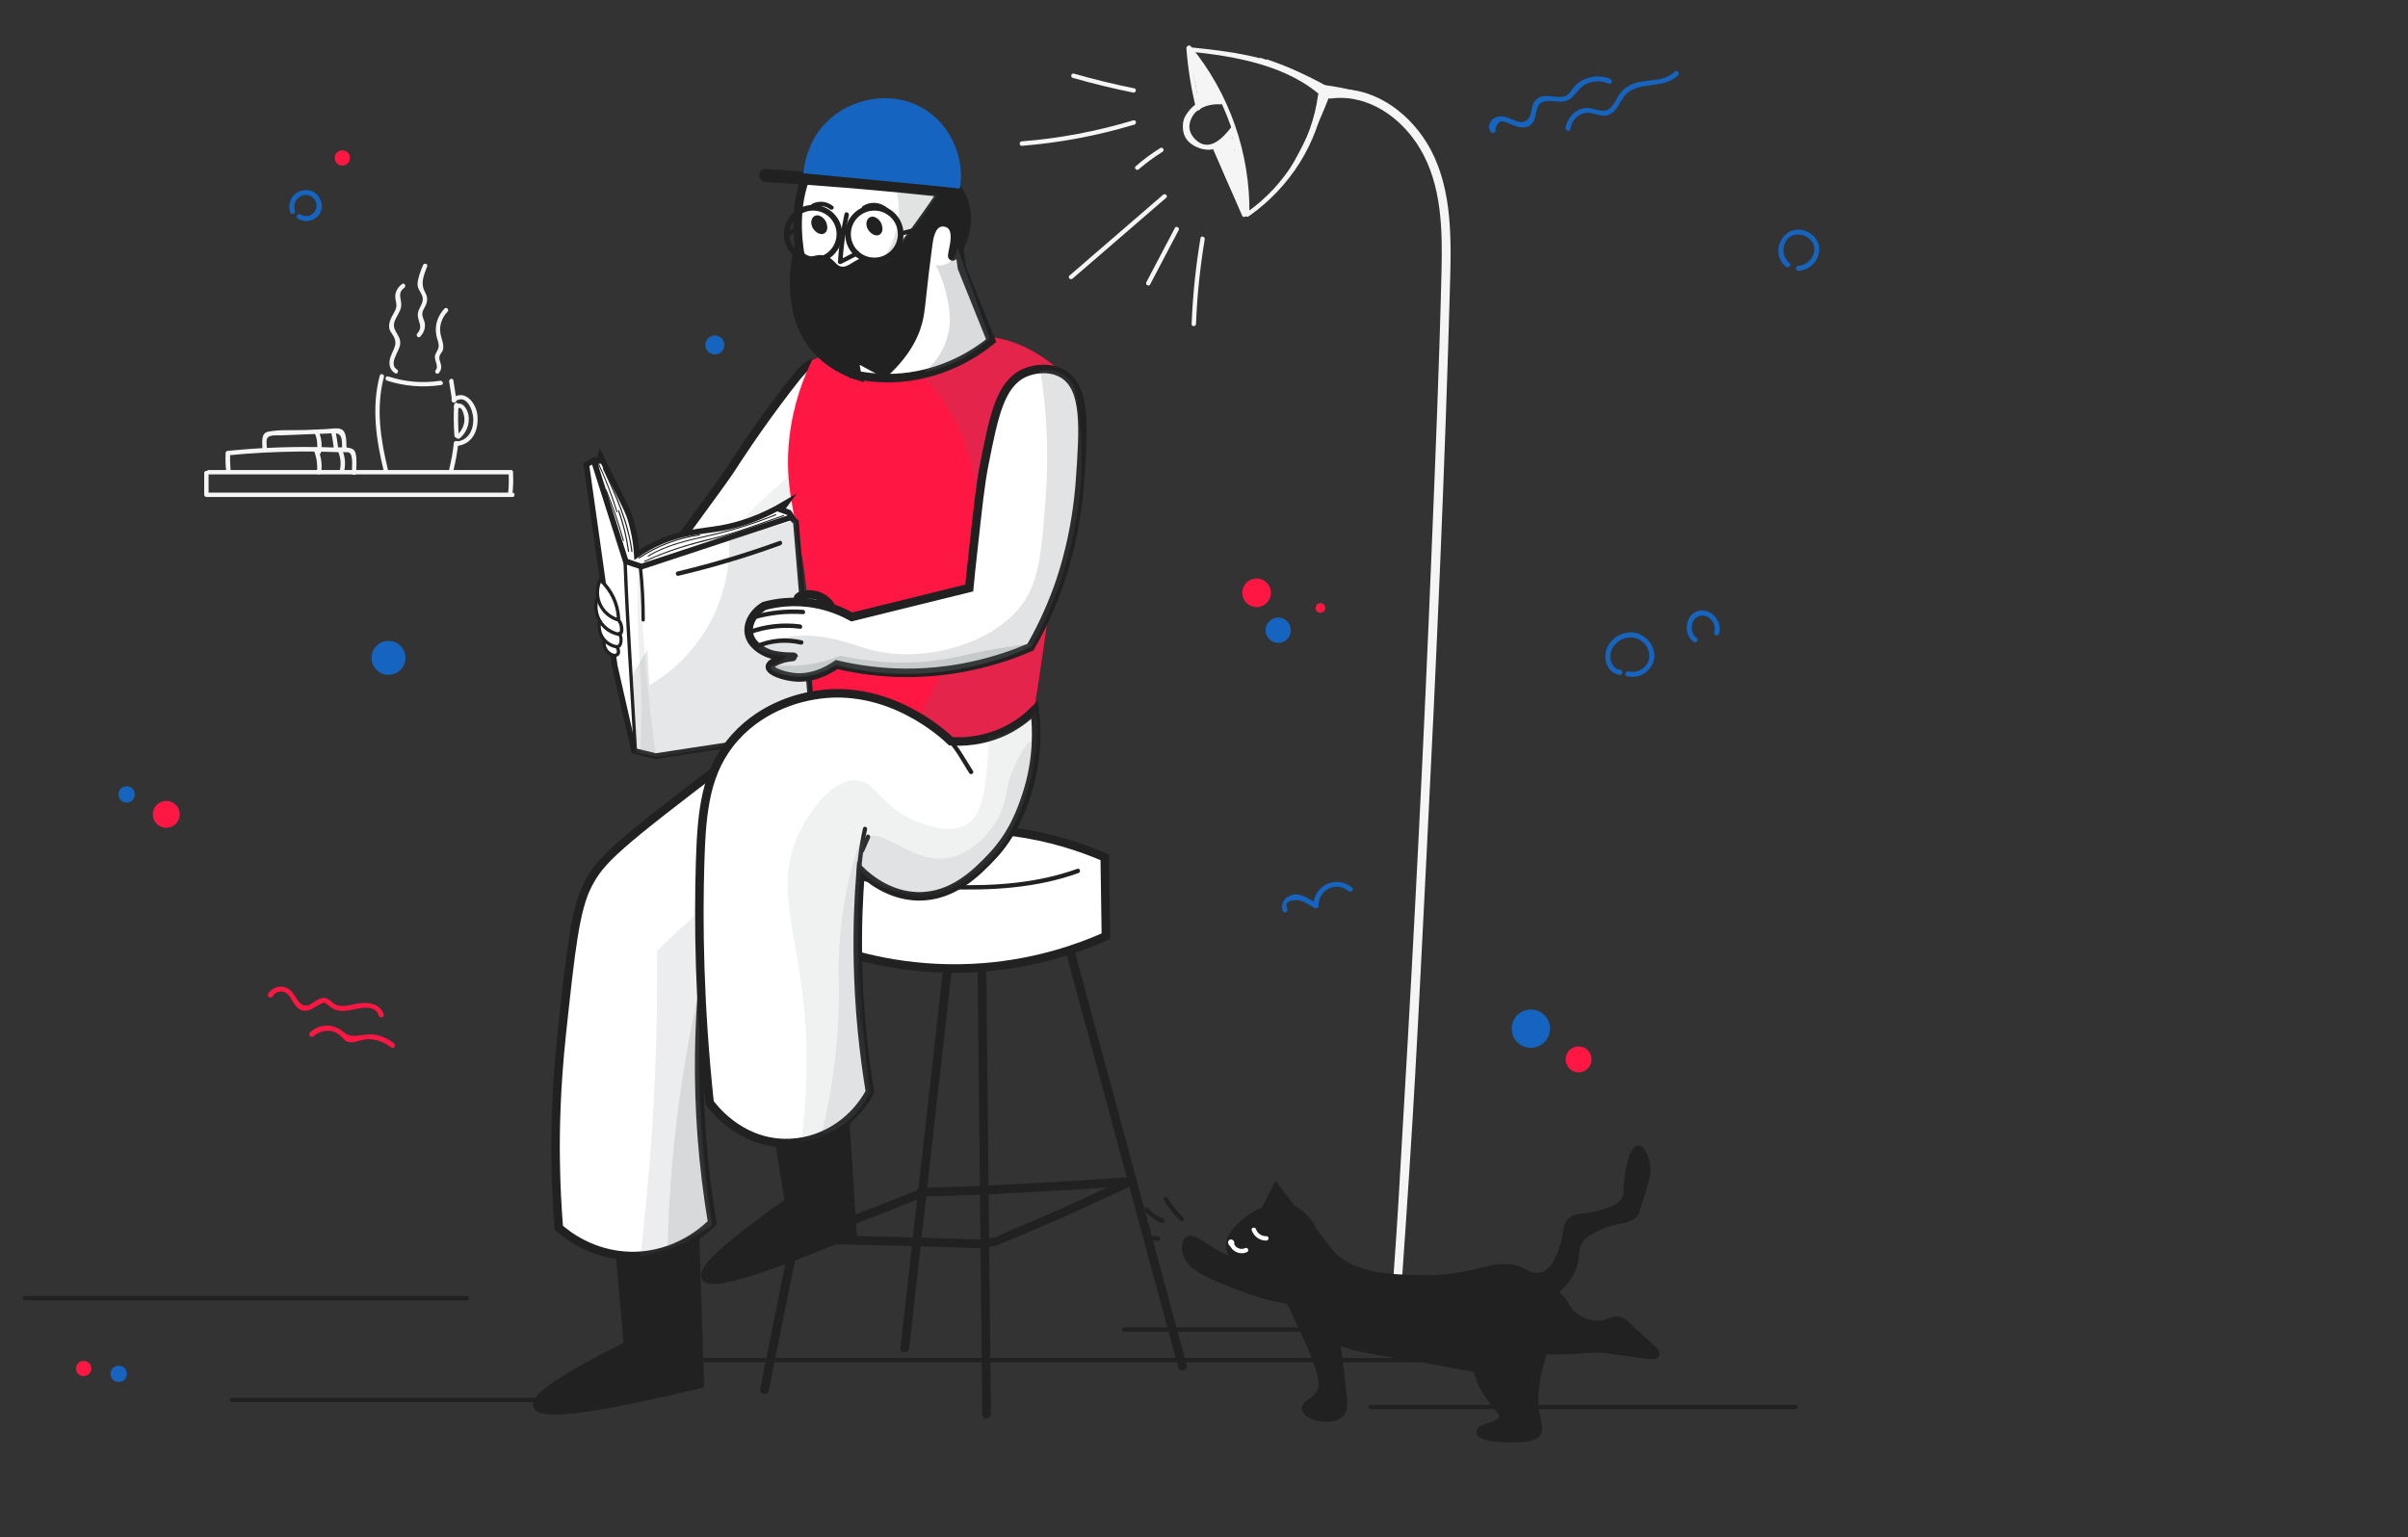 <?xml version="1.0" encoding="UTF-8"?> <svg xmlns="http://www.w3.org/2000/svg" width="849" height="542" viewBox="0 0 849 542" fill="none"><rect x="0" y="0" width="849" height="542" fill="#333333" stroke="none"/> <g clip-path="url(#clip0)"> <path d="M252.038 125.002C253.883 125.002 255.379 123.505 255.379 121.658C255.379 119.811 253.883 118.314 252.038 118.314C250.192 118.314 248.696 119.811 248.696 121.658C248.696 123.505 250.192 125.002 252.038 125.002Z" fill="#1565C0"></path> <path d="M450.663 226.705C453.124 226.705 455.118 224.709 455.118 222.246C455.118 219.784 453.124 217.788 450.663 217.788C448.202 217.788 446.207 219.784 446.207 222.246C446.207 224.709 448.202 226.705 450.663 226.705Z" fill="#1565C0"></path> <path d="M539.742 369.494C543.465 369.494 546.484 366.473 546.484 362.747C546.484 359.021 543.465 356 539.742 356C536.018 356 533 359.021 533 362.747C533 366.473 536.018 369.494 539.742 369.494Z" fill="#1565C0"></path> <path d="M42.173 278.657C41.351 280.015 41.787 281.781 43.145 282.603C44.504 283.425 46.271 282.991 47.092 281.633C47.913 280.276 47.477 278.509 46.119 277.687C44.761 276.866 42.994 277.3 42.173 278.657Z" fill="#1565C0"></path> <path d="M42.836 481.766C41.344 481.224 39.696 481.995 39.154 483.487C38.612 484.979 39.382 486.628 40.873 487.17C42.364 487.711 44.013 486.941 44.554 485.448C45.096 483.956 44.327 482.307 42.836 481.766Z" fill="#1565C0"></path> <path d="M136.98 237.969C140.282 237.969 142.96 235.289 142.96 231.985C142.96 228.68 140.282 226 136.98 226C133.677 226 131 228.68 131 231.985C131 235.289 133.677 237.969 136.98 237.969Z" fill="#1565C0"></path> <path d="M443.042 214.091C445.826 214.091 448.083 211.832 448.083 209.046C448.083 206.259 445.826 204 443.042 204C440.257 204 438 206.259 438 209.046C438 211.832 440.257 214.091 443.042 214.091Z" fill="#FF1744"></path> <path d="M465.554 216.086C466.492 216.086 467.254 215.324 467.254 214.384C467.254 213.445 466.492 212.683 465.554 212.683C464.615 212.683 463.853 213.445 463.853 214.384C463.853 215.324 464.615 216.086 465.554 216.086Z" fill="#FF1744"></path> <path d="M311.659 85.637C315.318 85.637 318.284 82.669 318.284 79.007C318.284 75.346 315.318 72.378 311.659 72.378C308 72.378 305.035 75.346 305.035 79.007C305.035 82.669 308 85.637 311.659 85.637Z" fill="#FF1744"></path> <path d="M329.598 90.623C331.088 90.623 332.295 89.415 332.295 87.925C332.295 86.434 331.088 85.226 329.598 85.226C328.109 85.226 326.902 86.434 326.902 87.925C326.902 89.415 328.109 90.623 329.598 90.623Z" fill="#FF1744"></path> <path d="M120.697 58.398C122.186 58.398 123.393 57.19 123.393 55.699C123.393 54.209 122.186 53.001 120.697 53.001C119.207 53.001 118 54.209 118 55.699C118 57.19 119.207 58.398 120.697 58.398Z" fill="#FF1744"></path> <path d="M26.852 483.109C27.142 484.57 28.562 485.519 30.024 485.229C31.486 484.94 32.436 483.52 32.147 482.059C31.857 480.598 30.437 479.649 28.975 479.939C27.513 480.229 26.563 481.648 26.852 483.109Z" fill="#FF1744"></path> <path d="M556.573 378.153C559.099 378.153 561.146 376.104 561.146 373.577C561.146 371.049 559.099 369 556.573 369C554.048 369 552 371.049 552 373.577C552 376.104 554.048 378.153 556.573 378.153Z" fill="#FF1744"></path> <path d="M321.625 329.866C323.924 329.866 325.788 328.001 325.788 325.7C325.788 323.4 323.924 321.535 321.625 321.535C319.327 321.535 317.463 323.4 317.463 325.7C317.463 328.001 319.327 329.866 321.625 329.866Z" fill="#FF1744"></path> <path d="M54.556 284.71C53.198 286.954 53.918 289.874 56.163 291.232C58.409 292.591 61.33 291.873 62.687 289.629C64.045 287.385 63.325 284.465 61.079 283.106C58.834 281.748 55.913 282.466 54.556 284.71Z" fill="#FF1744"></path> <path d="M96.096 351.365C97.295 349.463 99.513 349.014 101.321 350.457C102.126 351.071 102.578 352.169 103.124 353.021C103.905 354.215 104.722 355.535 106.067 356.129C108.31 357.092 110.281 355.595 112.152 354.509C112.789 354.162 113.602 353.572 114.348 353.603C114.928 353.626 116.563 355.228 117.375 355.677C118.471 356.261 119.707 356.477 120.911 356.485C124.438 356.504 131.967 353.075 133.545 358.078C133.875 359.129 135.632 358.786 135.263 357.692C133.972 353.779 129.677 353.272 126.039 353.913C123.489 354.348 120.329 355.506 117.941 354.039C116.404 353.064 115.633 351.621 113.627 351.955C112.039 352.222 110.784 353.457 109.428 354.149C105.782 355.993 104.714 351.716 102.807 349.646C100.385 347.016 96.379 347.517 94.512 350.512C94.02 351.363 95.517 352.296 96.096 351.365Z" fill="#FF1744"></path> <path d="M110.496 365.441C112.826 363.295 116.417 362.777 119.126 364.506C120.663 365.482 121.495 367.425 123.441 367.545C125.552 367.673 127.679 366.431 129.837 366.436C132.867 366.435 135.6 367.584 137.974 369.382C138.858 370.083 139.792 368.585 138.908 367.885C136.736 366.219 134.291 365.124 131.606 364.807C128.262 364.38 124.444 366.383 121.705 364.362C119.731 362.912 118.162 361.727 115.55 361.663C113.186 361.608 111.034 362.475 109.264 364.104C108.484 364.903 109.676 366.196 110.496 365.441Z" fill="#FF1744"></path> <path d="M104.001 74.382C103.357 72.27 104.06 70.158 106.112 69.161C107.871 68.34 109.923 68.809 110.978 70.452C113.147 73.854 109.336 77.726 105.936 75.614C104.998 75.028 104.06 76.553 105.057 77.14C107.226 78.489 110.098 78.137 111.974 76.318C113.909 74.382 113.85 71.332 112.268 69.22C110.685 67.108 108.047 66.462 105.643 67.46C102.653 68.692 101.363 71.86 102.301 74.852C102.653 75.908 104.353 75.438 104.001 74.382Z" fill="#1565C0"></path> <path d="M453.849 320.377C452.207 316.915 457.835 317.15 459.359 317.854C460.825 318.499 462.115 319.438 463.522 320.201C464.108 320.494 464.87 320.142 464.87 319.438C464.87 313.747 470.967 310.638 475.481 314.217C476.36 314.921 477.592 313.689 476.712 312.985C471.084 308.467 463.111 312.105 463.111 319.438C463.58 319.203 463.991 318.91 464.46 318.675C461.587 317.209 458.245 314.275 454.787 315.859C452.559 316.857 451.328 319.027 452.383 321.315C452.852 322.313 454.318 321.433 453.849 320.377Z" fill="#1565C0"></path> <path d="M630.948 92.74C626.727 89.338 629.014 81.77 634.876 82.767C637.397 83.178 639.683 85.172 639.683 87.93C639.625 90.98 637.045 93.562 634.055 93.738C632.941 93.796 632.941 95.556 634.055 95.498C637.749 95.322 640.856 92.447 641.383 88.81C641.852 85.29 639.39 82.239 636.049 81.3C628.427 79.13 623.737 89.279 629.717 94.09C630.596 94.676 631.828 93.444 630.948 92.74Z" fill="#1565C0"></path> <path d="M527.229 45.57C527.874 43.048 529.105 42.226 530.981 43.106C531.802 43.4 532.623 43.752 533.385 44.104C534.264 44.397 535.026 44.749 535.964 44.866C537.254 45.042 538.544 44.866 539.599 44.104C542.706 41.698 540.302 35.949 545.286 35.656C548.803 35.421 551.734 36.946 554.607 34.013C556.131 32.429 557.128 30.669 559.238 29.613C561.818 28.381 564.632 28.44 567.211 29.496C568.267 29.906 568.736 28.205 567.68 27.794C563.459 26.093 558.418 26.973 555.252 30.376C554.255 31.432 553.552 32.957 552.203 33.72C550.796 34.482 549.038 34.189 547.513 34.013C545.637 33.837 543.585 33.602 542.003 34.776C540.361 36.008 540.185 37.885 539.775 39.762C539.247 42.109 537.723 43.634 535.143 42.872C533.854 42.52 532.623 41.816 531.333 41.405C529.457 40.818 527.346 40.818 525.939 42.402C524.884 43.634 524.65 45.16 525.588 46.45C526.35 47.389 527.874 46.509 527.229 45.57Z" fill="#1565C0"></path> <path d="M553.669 45.511C554.08 42.461 556.483 39.879 559.708 39.762C561.994 39.703 564.046 41.17 566.391 40.701C569.498 40.055 570.612 37.005 572.136 34.658C576.533 27.853 586.265 32.018 591.659 26.503C592.479 25.682 591.19 24.45 590.427 25.271C587.379 28.381 582.747 28.087 578.702 28.791C575.243 29.378 572.547 30.786 570.612 33.778C569.322 35.831 568.326 38.882 565.453 39.058C563.167 39.175 561.115 37.767 558.711 38.119C555.194 38.647 552.497 41.581 552.028 45.042C551.793 46.157 553.494 46.626 553.669 45.511Z" fill="#1565C0"></path> <path d="M571.173 236.171C568.066 235.819 567.187 231.888 568.125 229.365C569.238 226.373 572.756 224.32 575.922 224.848C579.146 225.376 581.726 228.368 581.491 231.712C581.257 235.291 577.446 237.579 574.163 236.757C573.049 236.464 572.58 238.165 573.694 238.459C577.739 239.456 582.195 236.933 583.133 232.709C584.071 228.251 580.553 223.733 576.156 223.088C571.877 222.443 567.128 225.435 566.19 229.776C565.369 233.413 567.245 237.52 571.173 237.989C572.287 238.048 572.287 236.288 571.173 236.171Z" fill="#1565C0"></path> <path d="M598.168 224.946C595.338 222.931 596.157 217.222 600.012 217.053C602.859 216.942 605.355 220.13 604.396 222.863C604.034 223.908 605.676 224.544 606.038 223.498C607.431 219.435 603.61 214.603 599.235 215.342C594.138 216.212 593.189 223.534 597.102 226.332C598.067 227.062 599.095 225.629 598.168 224.946Z" fill="#1565C0"></path> <path d="M81.832 494.454C120.471 494.454 159.058 494.454 197.696 494.454C198.671 494.454 198.671 492.914 197.696 492.914C159.058 492.914 120.471 492.914 81.832 492.914C80.857 492.914 80.857 494.454 81.832 494.454Z" fill="#212121"></path> <path d="M8.731 458.54C47.37 458.54 125.957 458.54 164.595 458.54C165.57 458.54 165.57 457 164.595 457C125.957 457 47.37 457 8.731 457C7.756 457 7.756 458.54 8.731 458.54Z" fill="#212121"></path> <path d="M229.15 480.389C266.865 480.389 304.529 480.389 342.243 480.389C379.753 480.389 417.313 480.389 454.823 480.389C476.169 480.389 497.464 480.389 518.81 480.389C519.785 480.389 519.785 478.849 518.81 478.849C481.095 478.849 443.432 478.849 405.717 478.849C368.207 478.849 330.647 478.849 293.137 478.849C271.791 478.849 250.496 478.849 229.15 478.849C228.175 478.849 228.175 480.389 229.15 480.389Z" fill="#212121"></path> <path d="M396.327 469.609C440.147 469.609 483.968 469.609 527.789 469.609C540.258 469.609 552.676 469.609 565.145 469.609C566.12 469.609 566.12 468.069 565.145 468.069C521.324 468.069 477.503 468.069 433.682 468.069C421.213 468.069 408.795 468.069 396.327 468.069C395.352 468.069 395.352 469.609 396.327 469.609Z" fill="#212121"></path> <path d="M483.25 496.918C522.042 496.918 560.886 496.918 599.678 496.918C610.813 496.918 621.896 496.918 633.031 496.918C634.006 496.918 634.006 495.378 633.031 495.378C594.239 495.378 555.395 495.378 516.603 495.378C505.468 495.378 494.385 495.378 483.25 495.378C482.224 495.378 482.224 496.918 483.25 496.918Z" fill="#212121"></path> <path d="M72 166.774C72 169.238 72 171.702 72 174.166C72 175.141 73.539 175.141 73.539 174.166C73.539 171.702 73.539 169.238 73.539 166.774C73.539 165.799 72 165.799 72 166.774Z" fill="#F5F5F5"></path> <path d="M72.77 175.245C108.74 175.245 144.71 175.245 180.68 175.245C181.655 175.245 181.655 173.705 180.68 173.705C144.71 173.705 108.74 173.705 72.77 173.705C71.795 173.705 71.795 175.245 72.77 175.245Z" fill="#F5F5F5"></path> <path d="M73.591 167.288C109.099 167.288 144.658 167.288 180.167 167.288C181.142 167.288 181.142 165.748 180.167 165.748C144.658 165.748 109.099 165.748 73.591 165.748C72.616 165.748 72.616 167.288 73.591 167.288Z" fill="#F5F5F5"></path> <path d="M179.346 167.082C179.448 169.546 179.397 172.01 179.089 174.474C178.987 175.449 180.526 175.449 180.629 174.474C180.936 172.01 181.039 169.546 180.885 167.082C180.834 166.055 179.294 166.055 179.346 167.082Z" fill="#F5F5F5"></path> <path d="M133.883 132.483C130.958 143.571 132.6 155.018 135.268 165.952C135.525 166.928 136.962 166.517 136.756 165.542C134.139 154.813 132.497 143.725 135.371 132.894C135.627 131.918 134.139 131.508 133.883 132.483Z" fill="#F5F5F5"></path> <path d="M158.359 134.537C158.718 136.847 159.077 139.106 159.436 141.416C159.59 142.391 161.078 141.98 160.925 141.005C160.565 138.695 160.206 136.437 159.847 134.127C159.693 133.151 158.205 133.562 158.359 134.537Z" fill="#F5F5F5"></path> <path d="M160.309 141.673C164.465 138.541 166.826 144.65 166.877 147.833C166.928 151.837 165.03 155.43 160.668 155.738C159.693 155.789 159.693 157.329 160.668 157.278C166.62 156.918 168.878 151.683 168.314 146.344C167.903 142.237 163.952 137.053 159.539 140.389C158.718 140.954 159.488 142.289 160.309 141.673Z" fill="#F5F5F5"></path> <path d="M160.001 156.25C159.693 159.33 159.129 162.308 158.41 165.336C158.154 166.312 159.642 166.722 159.898 165.747C160.668 162.616 161.232 159.484 161.592 156.25C161.643 155.224 160.104 155.275 160.001 156.25Z" fill="#F5F5F5"></path> <path d="M161.386 144.085C163.028 142.75 163.695 146.959 163.747 147.524C163.798 148.191 163.695 148.91 163.541 149.577C163.131 151.169 162.259 152.452 161.027 153.479C160.257 154.095 161.335 155.173 162.105 154.557C164.465 152.606 165.697 149.475 165.183 146.446C164.824 144.187 162.823 140.902 160.309 143.007C159.539 143.623 160.617 144.701 161.386 144.085Z" fill="#F5F5F5"></path> <path d="M160.104 142.802C159.898 146.395 159.95 149.988 160.206 153.633C160.257 154.608 161.797 154.608 161.746 153.633C161.489 150.04 161.438 146.446 161.643 142.802C161.694 141.775 160.155 141.775 160.104 142.802Z" fill="#F5F5F5"></path> <path d="M136.448 134.229C142.657 136.231 149.123 136.744 155.588 135.769C156.563 135.615 156.152 134.126 155.177 134.28C148.969 135.204 142.811 134.691 136.859 132.74C135.935 132.432 135.525 133.921 136.448 134.229Z" fill="#F5F5F5"></path> <path d="M139.989 130.328C136.962 128.428 140.502 124.27 141.015 121.858C141.528 119.445 140.143 118.264 139.219 116.211C137.885 113.234 140.964 111.026 141.426 108.152C141.836 105.636 139.784 103.532 142.555 101.478C143.324 100.914 142.606 99.579 141.785 100.144C140.092 101.376 139.065 103.275 139.425 105.431C139.681 107.022 140.092 107.844 139.322 109.486C138.963 110.308 138.45 111.026 138.039 111.848C137.526 112.977 137.064 114.158 137.218 115.441C137.321 116.724 137.988 117.289 138.604 118.316C140.4 121.344 138.758 122.884 137.731 125.759C136.962 127.915 137.167 130.276 139.219 131.56C140.04 132.176 140.81 130.841 139.989 130.328Z" fill="#F5F5F5"></path> <path d="M149.123 93.521C148.353 95.523 147.378 97.782 147.224 99.938C147.07 101.889 148.507 102.967 148.969 104.712C149.533 106.817 147.532 108.562 147.327 110.615C147.07 113.285 149.431 115.03 147.122 117.597C146.454 118.315 147.532 119.445 148.199 118.675C149.379 117.391 149.995 115.851 149.79 114.106C149.636 112.823 148.712 111.745 148.917 110.359C149.071 109.281 149.892 108.305 150.252 107.279C150.867 105.636 150.611 104.353 149.79 102.864C148.148 99.784 149.482 96.961 150.611 93.932C150.97 93.008 149.482 92.597 149.123 93.521Z" fill="#F5F5F5"></path> <path d="M156.717 108.819C154.305 111.334 153.176 114.773 153.843 118.264C154.049 119.393 154.613 120.523 154.664 121.703C154.767 123.192 153.843 123.911 153.433 125.194C152.869 126.837 154.87 129.198 153.638 130.481C152.971 131.2 154.049 132.278 154.716 131.559C155.485 130.738 155.691 129.814 155.485 128.685C155.28 127.453 154.562 126.58 155.075 125.297C155.383 124.527 155.999 124.116 156.204 123.243C156.614 121.293 155.588 119.445 155.28 117.545C154.818 114.722 155.845 111.95 157.795 109.897C158.513 109.178 157.384 108.1 156.717 108.819Z" fill="#F5F5F5"></path> <path d="M81.287 165.747C81.134 163.745 81.082 161.795 81.134 159.793C80.877 160.049 80.62 160.306 80.364 160.563C88.625 159.741 96.938 159.331 105.25 159.228C109.253 159.177 113.255 159.228 117.206 159.382C118.181 159.433 119.208 159.433 120.182 159.485C120.85 159.536 122.543 159.279 123.159 159.639C124.647 160.511 124.031 165.234 124.082 166.723C124.134 167.698 125.673 167.698 125.622 166.723C125.57 164.618 125.929 161.846 125.365 159.844C125.108 158.971 124.801 158.509 123.877 158.15C122.03 157.483 119.105 157.842 117.155 157.791C114.846 157.688 112.486 157.637 110.176 157.637C100.222 157.534 90.216 157.996 80.313 158.971C79.902 159.023 79.543 159.279 79.543 159.741C79.44 161.743 79.492 163.694 79.697 165.696C79.799 166.723 81.339 166.723 81.287 165.747Z" fill="#F5F5F5"></path> <path d="M94.116 158.355C94.116 157.431 93.757 155.481 94.167 154.659C94.834 153.171 97.605 153.581 98.939 153.53C101.864 153.427 104.737 153.273 107.662 153.171C110.382 153.068 113.101 152.965 115.872 152.863C117.617 152.811 119.567 152.298 120.285 154.249C120.696 155.378 120.542 157.123 120.644 158.304C120.747 159.279 122.286 159.279 122.184 158.304C121.978 156.251 122.594 151.939 119.926 151.22C118.438 150.809 116.385 151.271 114.795 151.323C112.383 151.425 110.023 151.528 107.611 151.631C103.403 151.785 98.785 151.425 94.68 152.195C91.755 152.709 92.576 156.148 92.525 158.355C92.576 159.331 94.116 159.331 94.116 158.355Z" fill="#F5F5F5"></path> <path d="M110.844 159.33C111.716 161.692 112.024 164.053 111.716 166.517C111.613 167.492 113.153 167.492 113.255 166.517C113.614 163.899 113.307 161.384 112.332 158.92C111.972 157.996 110.484 158.406 110.844 159.33Z" fill="#F5F5F5"></path> <path d="M110.946 152.657C111.87 154.762 112.075 156.969 111.665 159.228C111.459 160.203 112.947 160.614 113.153 159.639C113.666 156.969 113.358 154.403 112.28 151.887C111.87 150.963 110.587 151.733 110.946 152.657Z" fill="#F5F5F5"></path> <path d="M116.744 152.195C117.104 154.043 117.463 155.943 117.668 157.791C117.771 158.766 119.31 158.766 119.207 157.791C118.951 155.789 118.643 153.735 118.233 151.785C118.027 150.809 116.539 151.22 116.744 152.195Z" fill="#F5F5F5"></path> <path d="M119.361 159.587C120.131 161.641 120.285 163.694 119.823 165.799C119.618 166.774 121.055 167.185 121.311 166.209C121.876 163.848 121.722 161.435 120.849 159.177C120.49 158.253 119.002 158.663 119.361 159.587Z" fill="#F5F5F5"></path> <path d="M419.674 18.216C435.632 19.858 454.236 23.053 466.5 34.5C467.218 35.167 468.718 33.167 468 32.5C455.428 20.745 436.094 18.37 419.674 16.676C418.648 16.573 418.699 18.113 419.674 18.216Z" fill="#F5F5F5"></path> <path d="M464.726 33.462C462.52 49.889 453.437 65.032 439.942 74.632C439.121 75.196 439.891 76.531 440.712 75.966C454.72 65.956 464.742 50.543 467 33.501C467.154 32.525 464.88 32.487 464.726 33.462Z" fill="#F5F5F5"></path> <path d="M418.699 17.343C432.143 33.667 439.378 54.56 438.967 75.709C438.967 76.684 440.507 76.684 440.507 75.709C440.866 54.149 433.477 32.897 419.776 16.265C419.161 15.495 418.083 16.573 418.699 17.343Z" fill="#F5F5F5"></path> <path d="M426.755 35.258C420.597 34.847 414.902 42.599 417.878 48.348C420.084 52.608 428.448 54.867 431.373 50.247C431.886 49.426 430.552 48.656 430.039 49.477C427.73 53.173 420.546 50.658 419.161 47.321C417.108 42.496 421.829 36.438 426.806 36.798C427.73 36.849 427.73 35.309 426.755 35.258Z" fill="#F5F5F5"></path> <path d="M418.288 17.035C418.853 24.222 419.982 31.357 421.726 38.339C421.983 39.314 423.471 38.903 423.214 37.928C421.521 31.049 420.392 24.068 419.828 17.035C419.725 16.06 418.186 16.06 418.288 17.035Z" fill="#F5F5F5"></path> <path d="M427.884 53.019C431.27 60.719 434.657 68.419 437.992 76.119C438.403 77.043 439.737 76.222 439.326 75.349C435.94 67.649 432.553 59.949 429.218 52.249C428.859 51.376 427.525 52.146 427.884 53.019Z" fill="#F5F5F5"></path> <path d="M428.294 52.352C430.295 58.102 432.348 63.851 435.478 69.138C435.991 70.011 437.274 69.241 436.812 68.368C434.041 63.184 432.04 57.742 430.757 52.044C430.347 52.301 429.885 52.557 429.474 52.814C429.526 52.865 429.526 52.865 429.577 52.917C429.526 52.609 429.474 52.301 429.474 51.993C429.423 52.044 429.423 52.096 429.372 52.147C429.782 52.096 430.193 52.044 430.603 51.993C430.552 51.89 435.119 47.732 435.427 47.475C435.016 47.373 434.554 47.27 434.144 47.116C435.221 51.788 435.94 56.51 436.402 61.284C436.915 61.233 437.428 61.13 437.89 61.079C437.017 57.742 435.888 54.457 434.554 51.274C434.195 50.401 432.861 50.709 433.066 51.685C433.939 55.843 434.76 60.001 435.632 64.21C436.145 64.056 436.607 63.953 437.12 63.8C435.991 60.309 434.76 56.921 433.374 53.533C433.015 52.609 431.63 52.968 431.886 53.944C432.912 57.794 433.939 61.695 434.965 65.545C435.427 65.34 435.888 65.134 436.35 64.929C434.914 61.592 433.528 58.255 432.091 54.867C431.732 54.097 430.398 54.662 430.706 55.483C432.758 61.028 434.811 66.572 436.761 72.167C437.069 73.091 438.505 72.731 438.249 71.756C437.479 69.035 436.915 66.263 436.658 63.44C436.145 63.492 435.632 63.594 435.17 63.645C436.094 66.828 437.017 70.011 437.941 73.194C438.198 74.169 439.634 73.758 439.429 72.783C438.608 69.189 438.044 65.545 437.684 61.849C437.171 61.9 436.658 62.003 436.196 62.054C436.863 65.802 437.479 69.549 438.403 73.245C438.608 74.066 439.994 73.912 439.891 73.04C439.48 68.419 438.711 63.851 437.582 59.334C437.325 58.358 435.888 58.769 436.094 59.744C436.453 61.336 436.453 62.876 436.248 64.518C436.709 64.364 437.223 64.261 437.684 64.108C436.402 61.9 435.581 59.642 435.273 57.126C435.17 56.356 434.298 56.048 433.836 56.715C433.477 57.229 433.169 57.742 432.81 58.255C433.272 58.255 433.682 58.255 434.144 58.255C433.477 56.715 433.22 55.278 433.272 53.584C432.758 53.584 432.245 53.584 431.732 53.584C431.63 53.944 431.527 54.303 431.424 54.662C431.835 54.765 432.297 54.867 432.707 55.022C432.451 53.687 432.451 52.66 432.553 51.377C432.04 51.428 431.527 51.531 431.065 51.582C430.962 52.147 430.911 52.712 430.808 53.276C431.27 53.276 431.681 53.276 432.143 53.276C432.348 52.557 432.604 51.839 432.81 51.12C432.451 50.966 432.04 50.812 431.681 50.658C431.424 51.48 431.168 52.301 430.911 53.122C431.322 53.379 431.783 53.636 432.194 53.892C432.553 52.249 433.272 51.069 434.503 49.888C434.093 49.785 433.631 49.683 433.22 49.529C433.425 50.915 433.272 52.044 432.81 53.379C433.323 53.43 433.836 53.533 434.298 53.584C434.298 52.455 434.452 51.48 434.862 50.401C434.349 50.35 433.836 50.248 433.374 50.196C433.374 51.12 433.425 52.044 433.425 52.968C433.425 53.789 434.811 54.046 434.914 53.173C435.067 52.249 435.221 51.325 435.375 50.401C434.862 50.401 434.4 50.401 433.887 50.401C433.887 50.915 433.836 51.428 433.836 51.993C433.425 52.917 434.76 53.687 435.17 52.763C435.632 51.736 435.735 51.12 435.375 49.991C435.17 49.324 434.041 49.221 433.887 49.991C433.733 50.915 433.579 51.839 433.425 52.763C433.939 52.814 434.452 52.917 434.914 52.968C434.914 52.044 434.862 51.12 434.862 50.196C434.862 49.324 433.631 49.169 433.374 49.991C432.912 51.223 432.758 52.301 432.758 53.584C432.758 54.457 433.99 54.611 434.246 53.789C434.811 52.198 434.914 50.812 434.657 49.118C434.554 48.502 433.733 48.451 433.374 48.759C431.989 50.042 431.116 51.582 430.655 53.43C430.501 54.149 431.373 54.765 431.937 54.2C433.015 53.02 433.374 51.839 433.066 50.248C432.964 49.785 432.297 49.529 431.937 49.785C430.398 50.812 429.988 52.352 430.706 54.046C430.962 54.611 431.732 54.457 432.04 54.046C432.707 53.071 432.81 52.249 432.451 51.172C432.143 50.299 431.014 50.504 430.962 51.377C430.809 52.763 430.911 54.046 431.168 55.432C431.27 55.997 432.091 56.151 432.451 55.791C433.066 55.124 433.323 54.611 433.22 53.636C433.118 52.66 431.681 52.609 431.681 53.636C431.63 55.586 431.989 57.28 432.758 59.077C433.015 59.642 433.785 59.487 434.093 59.077C434.452 58.563 434.76 58.05 435.119 57.537C434.657 57.383 434.144 57.28 433.682 57.126C434.041 59.95 434.862 62.465 436.299 64.877C436.709 65.596 437.633 65.186 437.736 64.467C437.992 62.67 437.89 61.079 437.531 59.282C437.017 59.436 436.556 59.539 436.042 59.693C437.171 64.056 437.89 68.522 438.3 72.988C438.813 72.937 439.326 72.834 439.788 72.783C438.916 69.087 438.249 65.34 437.582 61.592C437.428 60.719 435.991 60.925 436.094 61.797C436.453 65.647 437.017 69.395 437.89 73.142C438.403 72.988 438.865 72.885 439.378 72.731C438.454 69.549 437.53 66.366 436.607 63.184C436.35 62.362 435.016 62.516 435.119 63.389C435.427 66.366 435.94 69.241 436.761 72.115C437.274 71.962 437.736 71.859 438.249 71.705C436.248 66.109 434.246 60.566 432.194 55.022C431.732 55.227 431.27 55.432 430.808 55.638C432.245 58.974 433.631 62.311 435.067 65.699C435.427 66.52 436.709 65.904 436.453 65.083C435.427 61.233 434.4 57.331 433.374 53.481C432.861 53.636 432.399 53.738 431.886 53.892C433.22 57.28 434.452 60.719 435.632 64.159C435.94 65.083 437.325 64.724 437.12 63.748C436.248 59.59 435.427 55.432 434.554 51.223C434.041 51.377 433.579 51.48 433.066 51.633C434.4 54.816 435.529 58.102 436.402 61.438C436.607 62.26 437.992 62.105 437.89 61.233C437.428 56.305 436.658 51.48 435.581 46.654C435.427 46.09 434.708 45.935 434.298 46.295C432.861 47.63 430.347 49.221 429.372 50.966C428.91 51.839 428.91 52.301 429.474 52.968C429.834 53.379 430.398 53.173 430.706 52.814C430.757 52.763 430.757 52.712 430.808 52.66C431.014 52.404 430.911 51.941 430.706 51.736C430.655 51.685 430.655 51.685 430.603 51.633C430.039 51.069 429.167 51.633 429.32 52.404C430.603 58.255 432.656 63.851 435.529 69.087C435.991 68.83 436.402 68.573 436.863 68.317C433.836 63.132 431.783 57.537 429.834 51.89C429.423 51.017 427.935 51.428 428.294 52.352Z" fill="#F5F5F5"></path> <path d="M419.109 19.242C420.597 24.735 421.675 30.279 422.393 35.874C422.445 36.439 423.009 36.85 423.574 36.542C425.267 35.618 426.96 34.95 428.859 34.488C429.321 34.386 429.577 33.77 429.321 33.359C426.96 29.817 424.754 26.172 422.701 22.476C422.239 21.604 420.957 22.374 421.367 23.246C422.753 26.275 423.83 29.406 424.702 32.589C425.164 32.384 425.626 32.178 426.088 31.973C424.908 29.714 424.087 27.404 423.574 24.889C423.112 25.094 422.65 25.3 422.188 25.505C424.087 28.277 425.113 31.306 425.267 34.642C425.729 34.437 426.139 34.283 426.601 34.078C425.421 33 424.754 31.819 424.395 30.228C424.035 30.536 423.625 30.792 423.266 31.1C424.343 31.922 424.702 32.846 424.446 33.924C424.908 33.77 425.421 33.667 425.883 33.513C424.6 31.819 423.574 30.022 422.65 28.123C422.291 28.482 421.932 28.842 421.572 29.201C423.009 30.125 424.908 39.314 428.551 35.156C429.885 33.616 429.115 31.665 428.243 30.074C426.806 27.404 425.01 24.94 423.163 22.579C422.599 21.86 421.521 22.784 421.932 23.503C423.933 26.942 425.421 30.536 426.396 34.386C426.858 34.18 427.319 33.975 427.781 33.77C427.576 33.308 427.371 32.897 427.165 32.435C426.806 32.794 426.447 33.154 426.088 33.513C426.088 33.462 426.088 33.462 426.088 33.41C425.78 33.667 425.421 33.924 425.113 34.129C425.78 34.386 426.498 34.642 427.165 34.899C428.089 35.258 428.5 33.77 427.576 33.41C426.909 33.154 426.19 32.897 425.523 32.64C425.062 32.435 424.548 32.948 424.548 33.359C424.497 37.414 430.244 34.18 426.858 32.127C426.139 31.716 425.472 32.538 425.78 33.205C425.985 33.667 426.19 34.078 426.396 34.54C426.755 35.361 427.986 34.745 427.781 33.924C426.755 29.92 425.267 26.224 423.163 22.682C422.753 22.99 422.342 23.298 421.932 23.606C423.06 25.094 424.138 26.583 425.164 28.123C425.575 28.739 425.985 29.355 426.344 30.022C426.652 30.484 426.909 30.998 427.114 31.511C427.935 32.589 427.319 33.205 425.216 33.308C424.497 32.743 424.395 30.844 424.087 30.022C423.676 28.996 423.163 28.328 422.239 27.764C421.521 27.353 420.905 28.174 421.162 28.842C422.085 30.792 423.112 32.538 424.395 34.232C424.856 34.848 425.729 34.642 425.831 33.821C426.037 32.024 425.369 30.69 423.881 29.663C423.317 29.252 422.599 29.92 422.753 30.536C423.163 32.332 424.035 33.821 425.369 35.053C425.831 35.464 426.704 35.207 426.704 34.488C426.55 30.844 425.421 27.558 423.42 24.581C422.906 23.862 421.829 24.324 422.034 25.197C422.599 27.815 423.471 30.279 424.702 32.64C425.113 33.41 426.344 32.897 426.088 32.024C425.216 28.688 424.035 25.454 422.599 22.322C422.137 22.579 421.726 22.836 421.264 23.092C423.317 26.84 425.523 30.433 427.884 33.975C428.038 33.616 428.192 33.205 428.346 32.846C426.344 33.308 424.497 34.026 422.701 35.053C423.112 35.258 423.471 35.515 423.881 35.72C423.163 29.971 422.085 24.273 420.546 18.678C420.341 17.856 418.853 18.267 419.109 19.242Z" fill="#F5F5F5"></path> <path d="M419.161 45.422C417.98 42.496 420.803 39.775 423.06 38.44C425.267 37.106 427.73 36.644 430.295 36.798C431.014 36.849 431.219 35.976 430.86 35.463C430.398 34.898 429.987 34.334 429.526 33.769C429.115 33.256 428.14 33.666 428.192 34.334C428.038 33.307 426.601 33.923 425.934 33.923C423.471 33.872 424.446 33.41 424.343 32.024C424.138 30.33 423.163 28.584 422.752 26.942C422.137 24.529 421.829 22.116 421.624 19.652C421.572 18.677 420.033 18.677 420.084 19.652C420.29 22.578 420.7 25.453 421.47 28.276C421.829 29.508 422.701 31.048 422.547 32.332C422.496 32.896 422.085 33.307 422.085 33.872C422.137 35.052 423.317 35.771 424.394 35.771C425.575 35.771 426.755 35.514 427.986 35.566C428.653 35.617 428.756 35.771 429.372 35.36C429.577 35.206 429.782 34.95 429.731 34.693C429.731 34.59 429.68 34.436 429.68 34.334C429.218 34.539 428.807 34.693 428.346 34.898C428.807 35.463 429.218 36.028 429.68 36.592C429.885 36.13 430.039 35.72 430.244 35.258C425.215 34.95 414.902 39.108 417.621 45.832C418.032 46.756 419.52 46.346 419.161 45.422Z" fill="#F5F5F5"></path> <path d="M422.085 36.798C419.828 38.646 418.083 41.264 417.724 44.242C417.416 46.859 419.007 49.169 420.957 50.812C426.19 55.278 431.783 50.299 435.067 46.09C435.683 45.319 434.606 44.242 433.99 45.011C431.322 48.451 426.652 53.481 422.085 49.734C420.084 48.092 418.853 45.833 419.52 43.215C420.084 41.059 421.47 39.262 423.214 37.876C423.984 37.26 422.855 36.182 422.085 36.798Z" fill="#F5F5F5"></path> <path d="M437.428 55.791C437.428 55.74 437.428 55.688 437.377 55.637C437.274 55.945 437.12 56.202 437.017 56.51C437.069 56.458 437.12 56.458 437.171 56.407C436.812 56.304 436.453 56.202 436.094 56.15C436.812 57.28 436.812 59.333 437.017 60.616C437.274 62.31 437.53 64.056 437.736 65.75C438.044 68.676 438.198 71.602 438.3 74.579C438.3 75.554 439.84 75.554 439.84 74.579C439.737 70.986 439.532 67.392 439.07 63.799C438.916 62.413 438.711 61.078 438.454 59.692C438.249 58.306 438.198 56.51 437.428 55.329C437.223 54.97 436.761 54.867 436.35 55.072C436.299 55.124 436.248 55.124 436.196 55.175C435.888 55.329 435.735 55.74 435.837 56.048C435.837 56.099 435.837 56.15 435.888 56.202C436.196 57.177 437.684 56.766 437.428 55.791Z" fill="#F5F5F5"></path> <path d="M419.622 19.551C421.418 21.81 422.752 24.325 423.625 27.097C423.933 28.021 425.421 27.61 425.113 26.686C424.138 23.658 422.701 20.937 420.7 18.473C420.136 17.652 419.007 18.781 419.622 19.551Z" fill="#F5F5F5"></path> <path d="M378.213 27.455C385.243 29.457 392.324 31.203 399.508 32.64C400.483 32.845 400.893 31.357 399.918 31.151C392.735 29.714 385.653 27.968 378.624 25.966C377.7 25.659 377.289 27.147 378.213 27.455Z" fill="#F5F5F5"></path> <path d="M360.254 51.428C373.698 50.35 386.988 47.835 399.97 43.934C400.893 43.626 400.534 42.137 399.559 42.445C386.731 46.295 373.595 48.81 360.254 49.837C359.279 49.94 359.279 51.48 360.254 51.428Z" fill="#F5F5F5"></path> <path d="M409.103 52.199C406.025 54.098 403.151 56.254 400.431 58.615C399.662 59.282 400.791 60.361 401.509 59.693C404.126 57.434 406.948 55.381 409.873 53.533C410.745 53.02 409.976 51.685 409.103 52.199Z" fill="#F5F5F5"></path> <path d="M410.078 68.677C399.097 78.174 388.065 87.67 377.084 97.167C376.315 97.834 377.443 98.912 378.162 98.245C389.143 88.748 400.175 79.252 411.156 69.755C411.926 69.139 410.848 68.01 410.078 68.677Z" fill="#F5F5F5"></path> <path d="M414.235 80.38C410.899 86.745 407.513 93.162 404.177 99.527C403.715 100.4 405.05 101.17 405.511 100.297C408.847 93.932 412.233 87.515 415.569 81.15C416.03 80.277 414.696 79.507 414.235 80.38Z" fill="#F5F5F5"></path> <path d="M423.266 83.974C421.572 93.984 420.546 104.096 420.135 114.26C420.084 115.236 421.624 115.236 421.675 114.26C422.085 104.25 423.112 94.24 424.754 84.384C424.908 83.409 423.42 82.998 423.266 83.974Z" fill="#F5F5F5"></path> <path d="M469.242 34.745C482.378 33 494.231 41.572 500.696 52.455C508.342 65.288 508.598 81.15 508.239 95.678C507.469 128.582 506.084 161.436 504.75 194.289C502.082 260.458 498.746 326.626 494.846 392.795C492.64 429.96 493.543 418.335 490.926 455.5C490.773 457.502 493.851 457.451 494.005 455.5C498.777 387.689 499.567 368.617 503.005 300.754C506.443 233.046 509.471 165.286 511.318 97.526C511.728 81.664 511.626 64.262 503.005 50.299C495.975 38.903 483.199 29.868 469.293 31.716C467.292 31.922 467.292 35.002 469.242 34.745Z" fill="#F5F5F5"></path> <path d="M464.264 31.511C469.088 32.435 473.808 33.667 478.427 35.104C479.35 35.412 479.761 33.924 478.837 33.616C474.168 32.127 469.447 30.946 464.675 30.022C463.7 29.817 463.289 31.306 464.264 31.511Z" fill="#F5F5F5"></path> <path d="M465.393 31.357C471.397 32.025 477.246 33.308 482.942 35.156C483.866 35.464 484.276 33.975 483.352 33.667C477.503 31.768 471.499 30.485 465.393 29.817C464.418 29.715 464.418 31.255 465.393 31.357Z" fill="#F5F5F5"></path> <path d="M446.51 22.477C454.412 25.249 461.955 28.739 469.139 32.949C470.011 33.462 470.781 32.127 469.909 31.614C462.571 27.302 454.874 23.76 446.869 20.988C445.997 20.68 445.587 22.169 446.51 22.477Z" fill="#F5F5F5"></path> <path d="M444.355 21.963C452.411 24.94 460.159 28.534 467.6 32.794C468.472 33.308 469.242 31.973 468.369 31.46C460.775 27.148 452.924 23.503 444.714 20.474C443.842 20.166 443.431 21.655 444.355 21.963Z" fill="#F5F5F5"></path> <path d="M456.26 60.206C460.929 51.993 464.983 43.472 468.421 34.642C468.78 33.718 467.292 33.308 466.933 34.232C463.546 42.907 459.544 51.326 454.925 59.436C454.464 60.258 455.798 61.028 456.26 60.206Z" fill="#F5F5F5"></path> <path d="M455.592 456.108C454.258 458.315 456.157 460.882 460.518 470.532C467.189 485.265 466.881 488.653 465.804 490.912C464.008 494.608 460.159 495.07 460.518 496.866C461.032 499.484 469.498 501.486 472.474 498.252C473.808 496.815 473.603 494.813 473.193 490.86C471.345 474.485 470.986 473.304 470.371 468.325C469.293 459.496 469.857 457.237 467.548 455.286C464.11 452.566 457.44 453.13 455.592 456.108Z" fill="#212121" stroke="#212121" stroke-width="3" stroke-miterlimit="10"></path> <path d="M535.435 453.849C539.283 451.128 546.005 454.003 549.494 457.391C552.419 460.163 551.752 462.011 555.139 464.424C555.908 464.988 559.449 467.504 563.913 467.247C567.351 467.042 568.018 465.348 570.584 465.861C572.38 466.169 573.149 467.196 576.587 470.43C581.975 475.563 583.976 476.744 583.617 477.462C583.258 478.13 581.565 477.77 574.124 476.744C568.685 475.974 565.863 475.614 563.913 475.512C559.449 475.306 559.244 475.871 552.676 476.025C545.902 476.23 542.465 476.23 540.002 474.947C534.511 472.072 533.074 465.707 532.972 465.091C532.818 464.27 531.33 456.724 535.435 453.849Z" fill="#212121" stroke="#212121" stroke-width="3" stroke-miterlimit="10"></path> <path d="M460.878 434.292C464.213 434.394 465.65 438.296 468.626 441.684C476.374 450.616 489.869 450.924 500.953 451.18C521.888 451.642 527.533 443.686 537.539 449.076C543.029 452.053 548.212 458.162 548.109 464.886C547.955 473.664 538.77 479.876 532.305 482.134C526.558 484.136 523.428 482.904 507.675 480.03C482.326 475.358 477.298 476.077 467.6 470.533C462.058 467.35 457.081 463.295 453.899 457.186C452.565 454.62 450.461 450.359 451.436 445.226C452.411 439.836 456.721 434.138 460.878 434.292Z" fill="#212121" stroke="#212121" stroke-width="3" stroke-miterlimit="10"></path> <path d="M534.716 449.435C535.794 447.946 540.053 451.693 544.568 449.794C548.417 448.151 550.161 443.377 551.239 440.297C553.24 434.805 551.906 432.854 554.061 430.801C556.114 428.799 557.91 430.082 563.913 428.337C567.967 427.156 571.251 426.232 573.047 423.409C574.484 421.15 573.457 420.021 574.432 414.271C574.74 412.526 575.92 405.545 577.614 405.493C578.845 405.442 580.333 409.138 580.436 412.526C580.487 413.912 580.282 414.887 578.332 421.304C577.1 425.308 576.485 427.31 576.228 427.618C573.714 430.749 570.378 429.209 563.913 432.187C560.783 433.624 557.756 435.01 556.165 438.141C554.728 441.016 555.96 442.299 554.42 446.56C552.984 450.461 550.675 452.771 550.213 453.233C548.519 454.927 545.081 458.264 541.079 457.443C536.564 456.621 533.639 450.923 534.716 449.435Z" fill="#212121" stroke="#212121" stroke-width="3" stroke-miterlimit="10"></path> <path d="M522.761 473.715C522.145 474.947 520.4 478.489 521.016 482.852C521.632 487.318 524.403 491.168 526.301 493.735C528.918 497.38 530.458 498.15 530.15 499.69C529.585 503.078 521.991 503.334 522.042 504.977C522.145 506.62 529.842 507.441 535.743 507.082C540.156 506.825 541.182 506.055 541.746 505.336C542.978 503.591 541.592 501.538 541.028 496.918C540.617 493.632 540.925 491.322 541.387 487.421C542.157 481.004 543.388 480.594 543.85 475.82C544.209 472.021 544.825 465.707 541.746 463.5C537.539 460.522 526.814 465.707 522.761 473.715Z" fill="#212121" stroke="#212121" stroke-width="3" stroke-miterlimit="10"></path> <path d="M418.34 441.324C419.161 445.482 423.676 448.1 430.295 450.821C437.325 453.747 457.235 461.96 460.878 456.467C461.801 455.081 461.494 453.131 460.878 451.899C459.338 448.973 455.131 449.281 447.844 448.049C441.482 446.971 435.581 445.995 429.577 442.761C424.035 439.835 420.751 436.293 419.007 437.474C417.775 438.346 418.288 441.067 418.34 441.324Z" fill="#212121" stroke="#212121" stroke-width="3" stroke-miterlimit="10"></path> <path d="M410.335 423.203C411.926 425.873 413.875 428.285 416.184 430.441C416.903 431.108 417.98 430.03 417.262 429.363C415.056 427.31 413.208 425 411.669 422.433C411.156 421.561 409.822 422.331 410.335 423.203Z" fill="#212121"></path> <path d="M403.716 427.053C405.306 429.004 407.359 430.39 409.668 431.211C410.591 431.571 411.002 430.082 410.078 429.723C407.975 428.953 406.179 427.669 404.793 425.975C404.177 425.205 403.1 426.283 403.716 427.053Z" fill="#212121"></path> <path d="M403.972 437.166C405.409 437.32 406.846 437.422 408.334 437.576C409.309 437.679 409.309 436.139 408.334 436.036C406.897 435.882 405.46 435.78 403.972 435.626C402.997 435.523 402.997 437.063 403.972 437.166Z" fill="#212121"></path> <path d="M446.1 426.899C444.304 427.618 441.482 428.953 438.711 431.468C436.35 433.624 434.093 435.677 433.785 438.501C433.22 443.634 439.48 448.511 444.355 450.461C445.227 450.821 455.541 454.722 461.237 448.716C465.085 444.609 464.213 438.757 464.059 437.833C462.879 430.185 456.003 426.591 455.285 426.232C453.54 423.871 451.744 421.561 449.999 419.199C448.717 421.766 447.434 424.333 446.1 426.899Z" fill="#212121" stroke="#212121" stroke-width="3" stroke-miterlimit="10"></path> <path d="M441.328 433.829C442.097 436.036 444.15 437.525 446.51 437.474C447.485 437.422 447.485 435.882 446.51 435.934C444.868 435.985 443.329 434.958 442.816 433.418C442.456 432.494 440.968 432.905 441.328 433.829Z" fill="white"></path> <path d="M433.836 437.474C434.298 437.474 434.503 437.628 434.554 437.987C434.401 438.141 434.298 438.347 434.144 438.501C433.836 438.603 433.785 438.449 433.682 438.347C433.631 438.295 433.682 438.244 433.631 438.295C433.579 438.347 433.579 438.501 433.528 438.603C433.836 438.449 434.144 438.244 434.452 438.09C434.503 438.141 434.503 438.141 434.452 438.09C434.503 438.09 434.503 438.141 434.503 438.141C434.554 438.193 434.503 438.193 434.503 438.09C434.554 438.141 434.554 438.141 434.503 438.09C434.452 437.679 433.939 437.474 433.579 437.577C433.169 437.679 432.964 438.09 433.066 438.501C433.169 439.014 433.579 439.425 434.093 439.579C434.503 439.733 434.862 439.425 435.016 439.065C435.222 438.603 435.273 438.09 435.016 437.679C434.76 437.217 434.195 436.961 433.682 437.115C433.169 437.269 432.912 437.833 433.015 438.347C433.169 438.86 433.682 439.219 434.195 439.065C434.606 438.963 434.862 438.552 434.708 438.141C434.657 437.628 434.247 437.371 433.836 437.474Z" fill="white"></path> <path d="M433.528 438.809C434.298 441.427 437.377 442.71 439.737 441.478C440.609 441.016 439.84 439.681 438.967 440.143C437.428 440.913 435.478 439.989 435.016 438.398C434.76 437.423 433.272 437.833 433.528 438.809Z" fill="white"></path> <path d="M374.929 332.549C385.448 371.357 395.967 410.165 406.435 448.973C409.411 460.061 412.439 471.097 415.415 482.185C415.928 484.085 418.904 483.263 418.391 481.364C407.872 442.556 397.353 403.748 386.885 364.94C383.909 353.852 380.881 342.815 377.905 331.727C377.392 329.828 374.416 330.649 374.929 332.549Z" fill="#212121"></path> <path d="M344.604 334.191C345.065 376.9 345.527 419.661 345.938 462.37C346.04 474.434 346.194 486.548 346.297 498.612C346.297 500.614 349.376 500.614 349.376 498.612C348.914 455.902 348.452 413.142 348.042 370.432C347.939 358.369 347.785 346.254 347.682 334.191C347.682 332.24 344.604 332.24 344.604 334.191Z" fill="#212121"></path> <path d="M301.655 328.698C292.521 370.432 283.696 412.218 275.178 454.106C272.766 465.964 270.406 477.822 268.045 489.628C267.635 491.579 270.611 492.4 271.021 490.45C279.385 448.562 288.006 406.725 296.986 364.94C299.5 353.133 302.065 341.326 304.682 329.52C305.042 327.569 302.065 326.748 301.655 328.698Z" fill="#212121"></path> <path d="M280.309 438.654C302.527 438.86 324.694 439.373 346.861 440.246C348.863 440.348 348.863 437.268 346.861 437.166C324.694 436.293 302.476 435.78 280.309 435.574C278.359 435.574 278.359 438.654 280.309 438.654Z" fill="#212121"></path> <path d="M347.99 439.578C350.043 439.886 351.633 439.065 353.532 438.295C355.841 437.371 358.15 436.395 360.459 435.42C364.564 433.675 368.669 431.929 372.774 430.133C381.651 426.231 390.426 422.176 399.097 418.018C400.893 417.145 399.303 414.527 397.558 415.349C389.605 419.199 381.6 422.895 373.492 426.488C369.439 428.285 365.385 430.03 361.28 431.775C359.176 432.648 357.124 433.521 355.02 434.393C353.378 435.061 350.556 436.857 348.76 436.601C346.861 436.344 345.989 439.321 347.99 439.578Z" fill="#212121"></path> <path d="M333.264 335.064C329.159 371.51 325.054 407.957 320.949 444.455C319.768 454.773 318.639 465.142 317.459 475.46C317.254 477.411 320.333 477.411 320.538 475.46C324.643 439.014 328.748 402.567 332.853 366.069C334.033 355.751 335.162 345.382 336.342 335.064C336.599 333.113 333.52 333.113 333.264 335.064Z" fill="#212121"></path> <path d="M324.797 421.971C349.17 421.406 373.441 419.866 397.763 418.275C399.713 418.172 399.764 415.041 397.763 415.195C373.441 416.786 349.17 418.275 324.797 418.891C322.796 418.942 322.796 422.022 324.797 421.971Z" fill="#212121"></path> <path d="M280.873 438.5C296.216 434.034 310.994 427.977 325.823 422.022C327.619 421.304 326.849 418.326 325.002 419.045C310.173 425 295.395 431.057 280.052 435.523C278.154 436.036 278.975 439.014 280.873 438.5Z" fill="#212121"></path> <path d="M357.021 293.33C370.209 295.075 381.138 298.72 389.502 302.313C389.656 311.605 389.759 320.845 389.913 330.136C380.266 334.448 365.488 339.633 346.861 341.121C323.001 343.021 303.861 337.939 292.829 334.089C292.367 323.668 291.957 313.247 291.495 302.827C303.605 297.591 327.465 289.429 357.021 293.33Z" fill="white" stroke="#212121" stroke-width="3" stroke-miterlimit="10"></path> <path d="M295.703 305.239C299.705 309.705 305.452 311.296 311.25 312.015C318.742 312.99 326.439 313.298 334.033 313.555C349.632 314.068 365.436 313.196 380.266 307.857C381.189 307.549 380.779 306.06 379.855 306.368C365.744 311.45 350.761 312.477 335.932 312.066C328.851 311.861 321.77 311.45 314.688 310.834C308.274 310.27 301.347 309.192 296.832 304.161C296.113 303.391 295.036 304.52 295.703 305.239Z" fill="#212121"></path> <path d="M288.109 127.729C284.619 128.088 282.464 130.757 278.205 136.301C266.711 151.188 258.399 164.278 257.68 165.407C256.192 167.717 251.112 174.699 240.901 188.661C222.069 214.482 217.708 219.256 219.35 225.981C221.248 233.835 229.817 240.816 236.129 239.687C239.823 239.019 242.03 235.683 245.365 230.087C249.675 222.798 255.217 212.942 261.118 200.673C276.512 190.201 286.62 179.216 292.932 171.259C305.76 155.089 305.35 148.108 304.888 145.233C303.451 136.096 295.138 127.061 288.109 127.729Z" fill="white" stroke="#212121" stroke-width="3" stroke-miterlimit="10"></path> <path opacity="0.09" d="M298.884 134.197C296.37 134.505 295.805 141.794 294.83 146.311C291.444 161.917 279.18 163.508 258.86 186.659C250.343 196.413 244.288 205.447 238.695 213.917C233.255 222.131 228.997 229.317 225.918 234.759C226.431 235.734 227.765 237.787 230.279 238.814C233.666 240.149 236.95 238.66 238.028 238.147C242.081 236.247 242.8 233.321 249.47 222.028C253.729 214.79 253.678 215.56 255.525 211.915C258.912 205.191 258.655 203.189 261.58 199.801C264.146 196.772 265.993 196.926 270.97 193.076C273.536 191.125 278.051 187.635 283.08 182.655C284.568 181.218 290.572 175.161 296.883 165.818C301.86 158.477 303.04 154.987 303.605 153.036C305.657 145.952 304.375 141.794 303.964 140.613C303.04 137.995 300.834 133.94 298.884 134.197Z" fill="#60696D"></path> <path opacity="0.18" d="M261.58 199.082C260.913 198.671 258.245 202.932 252.19 209.862C237.053 227.059 225.661 232.397 227.303 236.761C228.278 239.276 232.999 240.149 236.385 239.43C241.209 238.403 243.774 233.681 248.803 224.287C261.118 201.238 261.99 199.339 261.58 199.082Z" fill="#60696D"></path> <path d="M217.195 426.335C218.631 442.351 220.017 458.367 221.454 474.383C199.133 485.573 188.46 492.657 189.537 495.686C190.82 499.382 209.908 496.867 246.699 488.089C245.981 465.81 245.263 443.48 244.596 421.201C235.462 422.895 226.328 424.589 217.195 426.335Z" fill="#212121" stroke="#212121" stroke-width="3" stroke-miterlimit="10"></path> <path d="M290.418 243.075C282.567 248.875 271.535 257.037 258.399 266.996C217.041 298.361 211.858 303.135 207.291 311.913C202.776 320.537 201.236 335.064 198.106 364.17C195.951 384.139 195.797 399.539 195.9 408.317C196.003 418.121 196.516 426.489 197.029 432.957C199.44 435.113 208.574 442.659 222.428 442.915C238.797 443.172 249.265 433.008 251.112 431.16C249.522 421.715 248.239 411.499 247.418 400.617C245.93 380.699 246.391 362.63 247.777 346.871C258.758 338.195 274.152 325.67 291.906 309.705C329.826 275.62 332.34 267.561 330.903 261.863C327.619 249.132 303.297 244.666 290.418 243.075Z" fill="white" stroke="#212121" stroke-width="3" stroke-miterlimit="10"></path> <path opacity="0.12" d="M307.505 246.976C302.014 248.824 304.939 261.247 301.245 272.797C297.037 285.989 287.339 289.531 263.325 307.806C255.525 313.709 244.39 322.795 231.665 335.321C231.87 358.369 231.152 382.855 229.15 408.676C228.227 420.38 227.098 431.827 225.815 442.864C229.202 442.402 233.512 441.427 238.335 439.527C243.723 437.371 247.931 434.651 250.856 432.443C249.214 422.69 247.931 412.115 247.11 400.771C245.673 380.853 246.186 362.784 247.52 346.973C256.654 339.273 264.094 333.216 269.174 329.058C276.05 323.463 279.539 320.742 285.44 315.711C288.827 312.837 292.265 309.808 300.834 301.954C322.898 281.831 328.953 275.466 330.441 266.534C331.16 261.965 330.236 259.501 329.62 258.218C327.722 254.471 323.771 252.777 315.869 249.44C311.148 247.541 308.787 246.514 307.505 246.976Z" fill="#60696D"></path> <path opacity="0.15" d="M247.059 346.614C244.698 356.829 242.594 367.66 240.798 379.108C237.36 401.078 235.821 421.509 235.359 439.989C240.644 437.371 245.93 434.702 251.215 432.084C249.316 419.456 247.828 405.493 247.059 390.401C246.289 374.539 246.391 359.909 247.059 346.614Z" fill="#60696D"></path> <path opacity="0.09" d="M326.234 255.292C322.591 254.984 319.307 263.351 317.049 268.228C312.174 278.905 298.935 292.868 272.458 320.742C266.095 327.467 257.526 336.193 247.059 346.152C249.829 344.15 253.575 341.481 257.885 338.247C267.635 330.906 273.433 325.978 292.06 309.911C292.06 309.911 298.782 304.11 326.234 275.312C327.67 273.823 331.16 270.025 331.211 264.891C331.314 260.579 328.953 255.549 326.234 255.292Z" fill="#60696D"></path> <path d="M306.684 122.441C306.478 122.441 305.657 122.492 304.529 122.595C302.219 122.8 298.576 123.211 294.266 124.34C290.777 125.213 288.006 126.24 286.364 126.907C283.439 132.913 279.745 142.204 278.359 153.96C276.358 170.694 280.36 181.474 283.08 198.158C284.927 209.605 286.467 226.186 284.363 247.181C288.776 251.288 300.27 260.887 317.818 263.351C342.602 266.893 360.818 253.546 364.564 250.672C365.693 243.588 366.771 236.401 367.848 229.112C367.848 229.112 369.439 218.126 370.978 206.063C374.621 177.984 378.367 140.151 378.829 135.428C365.642 122.082 354.712 119.002 347.118 118.745C337.266 118.386 314.688 122.03 306.684 122.441Z" fill="#FF1744"></path> <path opacity="0.17" d="M326.08 133.58C328.799 136.404 332.443 140.716 335.727 146.568C351.531 174.596 341.73 207.295 337.369 221.822C334.341 231.986 328.594 246.924 317.203 262.992C321.564 263.762 327.003 264.172 333.212 263.556C348.042 262.068 358.766 255.189 364.154 251.134C367.848 226.648 371.286 201.546 374.365 175.879C375.956 162.635 377.392 149.596 378.778 136.609C376.469 133.734 372.672 129.576 366.976 126.034C362.46 123.211 355.944 119.104 347.836 119.515C335.111 120.234 327.26 131.835 326.08 133.58Z" fill="#60696D"></path> <path d="M209.652 162.533C210.165 162.533 210.729 162.533 211.242 162.533C211.396 161.968 211.55 161.352 211.704 160.788C212.32 162.071 213.346 164.176 214.629 166.794C220.273 178.241 221.402 180.14 222.428 183.58C223.249 186.403 224.224 190.458 224.532 195.643C225.507 194.976 226.944 194.052 228.791 193.025C238.746 187.584 247.059 187.532 254.55 186.198C260.143 185.171 267.994 182.912 277.179 177.42C276.614 178.19 276.05 179.011 275.486 179.781C276.358 180.089 277.282 180.448 278.154 180.756C278.667 181.424 279.334 182.502 279.898 183.888C282.875 191.228 278.462 199.288 274.203 206.68C256.808 237.274 255.012 238.866 251.882 240.406C250.599 241.073 237.668 247.387 228.483 241.535C226.585 240.354 223.147 237.531 218.734 217.562C215.707 203.959 215.347 196.362 212.474 178.498C211.345 171.722 210.319 166.178 209.652 162.533Z" fill="white" stroke="#212121" stroke-width="2" stroke-miterlimit="10"></path> <path d="M212.576 165.357C216.938 174.699 221.248 184.196 222.582 194.463C222.634 194.719 222.993 194.719 222.993 194.463C221.659 184.093 217.349 174.545 212.936 165.151C212.782 164.946 212.474 165.1 212.576 165.357Z" fill="#212121"></path> <path d="M210.883 163.714C213.449 169.155 215.553 174.75 217.297 180.5C217.349 180.756 217.759 180.654 217.656 180.397C215.912 174.596 213.757 169.001 211.191 163.508C211.14 163.303 210.781 163.457 210.883 163.714Z" fill="#212121"></path> <path d="M217.913 180.192C219.606 184.812 220.735 189.586 221.402 194.462C221.454 194.719 221.813 194.719 221.813 194.462C221.146 189.534 220.017 184.76 218.324 180.089C218.221 179.832 217.862 179.935 217.913 180.192Z" fill="#212121"></path> <path d="M213.5 172.851C215.86 178.651 217.913 184.606 219.606 190.664C219.658 190.92 220.068 190.818 219.965 190.561C218.272 184.504 216.22 178.549 213.859 172.748C213.757 172.543 213.397 172.645 213.5 172.851Z" fill="#212121"></path> <path d="M225.405 196.926C231.819 192.665 239.002 189.893 246.648 188.815C246.905 188.764 246.802 188.405 246.545 188.456C238.849 189.534 231.665 192.306 225.199 196.567C225.045 196.721 225.199 197.08 225.405 196.926Z" fill="#212121"></path> <path d="M228.637 196.259C235.308 192.204 242.851 190.664 250.343 188.97C258.296 187.173 266.044 184.76 273.587 181.68C273.792 181.578 273.69 181.218 273.484 181.321C265.685 184.555 257.629 186.968 249.368 188.816C242.132 190.458 234.846 192.05 228.432 195.951C228.227 196.054 228.432 196.413 228.637 196.259Z" fill="#212121"></path> <path d="M227.406 198.107C235.308 194.359 243.364 192.049 251.831 189.996C260.143 187.943 268.199 184.76 276.307 181.988C276.563 181.885 276.461 181.526 276.204 181.629C267.84 184.503 259.476 187.84 250.856 189.842C242.697 191.793 234.846 194.205 227.201 197.799C226.944 197.85 227.149 198.209 227.406 198.107Z" fill="#212121"></path> <path d="M209.344 162.43C213.09 174.288 216.887 186.095 220.633 197.953C222.48 198.569 224.327 199.185 226.174 199.801C243.723 194 261.221 188.251 278.77 182.45C279.385 182.964 280.001 183.477 280.617 184.042C282.618 208.425 284.671 232.757 286.672 257.14C285.953 257.602 285.286 258.013 284.568 258.475C266.762 261.195 249.008 263.916 231.203 266.637C228.637 266.021 226.123 265.405 223.557 264.789C221.3 254.779 218.991 244.82 216.733 234.81C213.398 211.146 210.062 187.481 206.727 163.816C207.599 163.303 208.472 162.841 209.344 162.43Z" fill="white" stroke="#212121" stroke-width="2" stroke-miterlimit="10"></path> <path d="M219.812 198.261C220.633 220.488 222.223 242.767 223.455 264.994C223.506 265.713 224.635 265.713 224.635 264.994C223.403 242.767 221.813 220.539 220.992 198.261C220.94 197.491 219.76 197.491 219.812 198.261Z" fill="#212121"></path> <path d="M225.148 199.647C225.866 205.961 226.174 212.275 226.174 218.64C226.174 219.359 227.303 219.359 227.355 218.64C227.355 212.275 227.047 205.961 226.328 199.647C226.174 198.928 225.045 198.928 225.148 199.647Z" fill="#212121"></path> <path opacity="0.16" d="M257.064 190.15C257.27 195.284 257.116 206.782 250.548 219.154C243.569 232.295 233.358 239.071 228.945 241.638C228.74 237.428 228.483 233.219 228.278 229.061C226.534 231.987 224.84 234.913 223.096 237.839C223.455 246.976 223.865 256.114 224.224 265.302C226.687 265.816 229.15 266.329 231.665 266.894C248.957 264.122 266.301 261.35 283.593 258.578C284.517 258.218 285.389 257.808 286.313 257.448C284.363 232.757 282.413 208.117 280.463 183.426C272.663 185.633 264.864 187.892 257.064 190.15Z" fill="#60696D"></path> <path opacity="0.1" d="M225.405 200.16C225.045 200.16 224.635 209.657 224.891 219.975C225.199 234.656 226.585 241.073 226.174 255.087C226.02 259.656 225.764 263.403 225.559 265.816C227.457 266.072 229.407 266.329 231.306 266.586C230.946 264.07 230.433 260.426 229.92 256.062C225.866 223.414 225.969 200.16 225.405 200.16Z" fill="#60696D"></path> <path d="M239.208 203.035C251.42 200.16 263.427 196.567 275.229 192.255C276.153 191.896 275.742 190.407 274.819 190.766C263.017 195.027 251.01 198.62 238.797 201.546C237.874 201.803 238.284 203.292 239.208 203.035Z" fill="#212121"></path> <path d="M211.499 204.574C210.934 204.78 210.986 205.806 210.524 210.58C210.216 213.814 210.113 213.866 210.216 214.636C210.473 216.792 211.242 217.202 211.499 219.666C211.653 221.258 211.345 221.463 211.602 222.798C211.909 224.44 212.628 225.672 213.192 226.442C213.192 226.956 213.295 227.828 213.705 228.701C214.526 230.292 216.425 231.678 217.451 231.165C218.016 230.908 218.17 229.83 218.426 227.726C218.683 225.775 218.529 225.672 218.734 223.414C218.939 221.566 219.093 221.206 218.939 220.282C218.785 219.153 218.375 218.794 217.964 217.613C217.4 215.97 217.656 215.354 217.297 213.66C216.784 210.837 215.45 208.835 214.732 207.757C214.013 206.628 212.474 204.266 211.499 204.574Z" fill="white"></path> <path d="M211.14 204.113C208.369 210.119 211.14 216.843 217.4 219.051C218.118 219.307 218.426 218.178 217.708 217.921C212.166 215.971 209.703 210.016 212.166 204.677C212.423 204.01 211.448 203.445 211.14 204.113Z" fill="#212121"></path> <path d="M211.345 205.037C215.039 208.476 217.195 212.994 217.502 218.024C217.554 218.743 218.683 218.743 218.683 218.024C218.375 212.686 216.117 207.86 212.166 204.216C211.602 203.702 210.781 204.524 211.345 205.037Z" fill="#212121"></path> <path d="M209.806 211.3C208.472 217.306 212.012 223.004 218.118 224.287C218.837 224.441 219.144 223.312 218.426 223.158C212.987 222.028 209.703 217.049 210.935 211.556C211.088 210.838 209.96 210.53 209.806 211.3Z" fill="#212121"></path> <path d="M210.934 218.846C209.857 223.414 212.628 227.778 217.246 228.65C217.964 228.804 218.272 227.675 217.554 227.521C213.551 226.802 211.088 223.158 212.012 219.154C212.217 218.435 211.14 218.127 210.934 218.846Z" fill="#212121"></path> <path d="M212.423 226.186C212.217 228.393 213.5 230.601 215.553 231.422C216.425 231.781 217.554 231.833 218.221 231.063C218.939 230.241 218.631 229.009 218.221 228.137C217.964 227.469 216.835 227.777 217.092 228.445C217.349 229.009 217.862 230.139 217.041 230.498C216.425 230.755 215.45 230.139 214.988 229.779C213.911 228.907 213.398 227.572 213.551 226.186C213.654 225.416 212.474 225.467 212.423 226.186Z" fill="#212121"></path> <path d="M217.708 228.599C218.837 228.599 219.298 227.469 219.452 226.494C219.658 225.313 219.452 224.081 218.837 223.055C218.477 222.387 217.451 223.003 217.862 223.619C218.221 224.235 218.426 224.903 218.426 225.57C218.426 225.929 218.324 227.418 217.708 227.418C216.989 227.418 216.989 228.599 217.708 228.599Z" fill="#212121"></path> <path d="M219.145 223.876C219.863 223.209 219.863 221.925 219.709 221.001C219.555 219.821 219.042 218.794 218.221 217.921C217.708 217.357 216.887 218.178 217.4 218.743C217.913 219.307 218.324 219.975 218.477 220.796C218.58 221.361 218.734 222.593 218.272 223.055C217.759 223.568 218.58 224.389 219.145 223.876Z" fill="#212121"></path> <path d="M272.561 389.221C274.459 400.719 276.307 412.269 278.205 423.768C257.116 438.757 247.315 447.587 248.803 450.359C250.548 453.593 267.789 448.408 300.526 434.805C299.346 416.017 298.166 397.28 296.934 378.492C288.827 382.086 280.668 385.627 272.561 389.221Z" fill="#212121" stroke="#212121" stroke-width="3" stroke-miterlimit="10"></path> <path d="M364.821 250.313C365.642 257.14 365.95 268.074 361.896 280.394C360.151 285.63 357.226 294.203 349.53 302.262C344.604 307.396 335.983 316.43 323.412 316.071C313.252 315.763 306.068 309.552 303.451 307.036C302.681 316.687 302.271 327.159 302.476 338.401C302.784 355.7 304.477 371.357 306.735 385.012C300.577 396.408 288.776 403.44 276.307 403.081C260.297 402.619 251.215 390.248 250.189 388.81C246.494 354.058 246.186 325.157 246.853 303.7C247.418 286.195 248.649 271.719 259.22 259.964C269.533 248.465 283.182 245.847 286.774 245.231C313.046 240.56 332.904 259.091 335.265 261.401C339.062 261.658 346.502 261.555 354.507 257.705C359.228 255.395 362.614 252.52 364.821 250.313Z" fill="white" stroke="#212121" stroke-width="3" stroke-miterlimit="10"></path> <path d="M304.272 292.098C302.835 298.515 302.065 305.034 301.912 311.605C301.912 312.58 303.451 312.58 303.451 311.605C303.605 305.137 304.323 298.772 305.709 292.509C305.965 291.534 304.477 291.123 304.272 292.098Z" fill="#212121"></path> <path d="M304.631 300.312C305.35 298.72 306.017 297.129 306.735 295.486C307.145 294.562 305.811 293.792 305.401 294.716C304.682 296.308 304.015 297.899 303.297 299.542C302.887 300.414 304.221 301.184 304.631 300.312Z" fill="#212121"></path> <path d="M333.366 260.631C336.804 263.916 339.164 268.639 341.73 272.643C342.243 273.464 343.577 272.694 343.064 271.873C340.396 267.766 337.984 262.992 334.444 259.553C333.725 258.834 332.648 259.912 333.366 260.631Z" fill="#212121"></path> <path opacity="0.09" d="M348.452 259.553C348.555 262.017 348.555 265.405 348.144 269.46C347.169 278.957 346.348 287.016 341.114 290.507C335.008 294.613 325.721 290.712 322.283 289.223C310.378 284.193 308.993 275.774 302.168 275.158C294.112 274.439 285.748 285.22 281.746 293.689C271.842 314.479 283.08 330.752 284.311 368.071C284.773 383.061 283.439 395.175 282.413 402.567C285.081 402.259 288.57 401.489 292.316 399.693C300.988 395.535 305.35 388.399 306.992 385.319C306.632 382.496 306.119 378.133 305.401 372.845C303.656 359.961 303.092 358.575 302.527 353.031C302.271 350.515 302.066 347.692 302.527 329.417C302.681 324.027 302.835 316.584 303.143 307.703C304.529 308.679 306.427 309.911 308.89 311.194C310.583 312.067 316.536 315.198 321.975 315.968C330.647 317.2 338.036 312.323 341.781 309.911C351.993 303.186 356.405 293.741 359.33 287.221C365.847 272.797 366.052 259.245 365.385 250.826C363.589 252.777 360.254 255.908 355.174 257.859C352.608 258.886 350.299 259.348 348.452 259.553Z" fill="#60696D"></path> <path opacity="0.11" d="M363.435 261.452C362.255 261.041 358.715 267.971 358.304 268.793C354.969 275.415 355.071 279.675 353.84 283.782C351.428 291.995 343.629 300.26 335.675 302.313C322.283 305.753 311.045 290.917 305.042 295.589C302.219 297.796 302.373 302.827 303.451 305.804C306.53 314.377 320.487 314.993 322.283 315.044C334.444 315.455 343.372 307.909 346.194 305.445C364.256 289.839 365.59 262.222 363.435 261.452Z" fill="#60696D"></path> <path opacity="0.11" d="M304.375 294.973C303.502 294.819 300.783 303.443 298.935 311.913C295.19 329.161 295.651 342.456 295.754 348.924C295.908 360.936 294.882 378.133 289.699 400.001C291.803 399.487 295.036 398.358 298.32 395.843C303.348 391.993 305.503 387.167 306.273 385.011C305.247 373.769 304.528 364.221 304.015 356.932C302.784 339.325 302.168 330.341 302.425 322.128C302.989 305.753 305.35 295.178 304.375 294.973Z" fill="#60696D"></path> <path d="M281.284 210.991C281.746 209.657 284.825 209.657 285.646 209.657C289.237 209.657 292.111 212.018 293.035 214.02C293.291 214.585 293.342 215.047 293.342 215.303C293.445 216.689 292.624 218.075 291.906 218.537C289.237 220.231 280.36 213.609 281.284 210.991Z" fill="white" stroke="#212121" stroke-width="3" stroke-miterlimit="10"></path> <path d="M374.878 131.938C383.037 136.969 382.062 151.188 380.83 169.001C379.445 188.661 374.724 202.47 372.928 207.501C369.747 216.176 366.206 223.209 363.281 228.239C352.711 232.757 335.88 238.095 315.048 237.171C307.505 236.812 300.783 235.734 294.984 234.348C288.057 239.122 282.464 239.071 280.053 238.814C276.307 238.455 271.381 236.761 271.432 235.118C271.432 233.989 273.844 233.065 274.921 232.654C277.538 231.627 279.847 231.73 279.847 231.627C279.847 231.525 277.949 231.627 275.948 231.422C274.613 231.268 271.996 231.063 269.739 229.882C268.918 229.471 264.864 227.469 264.094 223.568C263.376 220.026 265.531 216.022 269.482 213.661C273.125 212.685 279.539 211.505 287.288 212.891C293.035 213.917 297.447 215.971 300.372 217.562C314.175 214.174 327.978 210.735 341.73 207.347C341.987 204.472 342.448 200.263 343.013 195.078C344.809 178.703 345.681 170.49 347.067 163.56C350.453 146.517 352.66 135.378 361.28 131.476C365.129 129.782 370.722 129.372 374.878 131.938Z" fill="white" stroke="#212121" stroke-width="3" stroke-miterlimit="10"></path> <path opacity="0.18" d="M366.822 130.758C368.515 141.281 370.055 156.835 368.669 175.52C367.13 196.105 366.257 206.372 358.971 214.893C348.042 227.675 324.489 234.092 306.171 228.907C299.089 226.905 288.878 222.336 276.358 224.903C272.766 225.622 267.276 227.316 267.378 228.65C267.481 229.677 271.175 230.704 273.792 231.012C275.794 231.217 277.076 231.063 277.179 231.474C277.487 232.449 271.689 234.092 271.842 235.786C271.945 237.223 276.512 238.352 280.258 238.455C283.131 238.558 288.211 238.198 294.369 234.656C299.808 235.94 306.017 237.018 312.841 237.428C334.649 238.763 352.506 233.065 363.64 228.24C365.898 224.184 368.772 218.486 371.543 211.402C380.112 189.637 381.087 171.516 381.241 166.588C381.549 159.196 381.292 148.827 378.88 136.558C378.521 135.788 376.982 132.862 373.441 131.322C370.465 130.039 367.745 130.552 366.822 130.758Z" fill="#60696D"></path> <path opacity="0.21" d="M353.121 228.496C345.168 229.728 340.55 231.011 336.958 231.73C322.385 234.81 310.583 233.424 306.427 232.911C302.168 232.449 298.679 231.73 296.267 231.217C293.342 232.397 288.981 233.886 283.542 234.502C276.563 235.272 271.586 234.245 271.432 235.118C271.278 235.939 275.537 238.095 280.052 238.609C286.928 239.379 292.521 236.042 295.036 234.297C298.217 235.169 302.784 236.299 308.377 236.966C338.087 240.611 364.205 228.291 363.897 227.161C363.846 226.802 360.254 227.367 353.121 228.496Z" fill="#60696D"></path> <path d="M267.173 228.599C271.996 226.545 277.23 226.135 282.31 227.315C283.285 227.521 283.696 226.032 282.721 225.827C277.179 224.543 271.637 225.005 266.403 227.264C265.48 227.675 266.301 229.009 267.173 228.599Z" fill="#212121"></path> <path d="M264.453 223.671C270.149 221.617 276.101 220.95 282.105 221.72C283.08 221.823 283.08 220.283 282.105 220.18C275.999 219.41 269.841 220.077 264.043 222.182C263.119 222.541 263.53 224.03 264.453 223.671Z" fill="#212121"></path> <path d="M265.89 218.435C271.535 216.792 277.282 216.176 283.131 216.587C284.106 216.638 284.106 215.098 283.131 215.047C277.179 214.636 271.227 215.303 265.48 216.946C264.505 217.203 264.915 218.691 265.89 218.435Z" fill="#212121"></path> <path d="M293.035 49.856C278.718 61.457 279.283 85.07 284.927 100.317C288.468 109.967 294.215 116.589 297.909 120.234C298.833 124.135 299.705 128.088 300.629 131.989C305.144 132.964 311.097 133.734 318.024 133.118C333.623 131.681 344.604 124.084 349.478 120.131C346.04 111.61 342.602 103.089 339.164 94.516C338.703 91.385 338.036 86.559 337.215 80.707C335.111 65.359 335.213 64.537 334.29 62.073C333.879 61.047 328.081 46.365 314.483 43.747C303.451 41.642 294.369 48.727 293.035 49.856Z" fill="white" stroke="#212121" stroke-width="3" stroke-miterlimit="10"></path> <path d="M281.233 89.126C280.412 92.36 279.539 97.39 280.155 103.499C280.566 107.554 281.233 114.587 286.313 121.363C291.803 128.704 299.243 131.476 302.373 132.502C302.117 131.681 301.86 130.654 301.706 129.474C301.552 128.19 301.604 127.061 301.706 126.188C305.093 127.985 308.48 129.833 311.815 131.63C320.333 123.827 323.155 116.743 324.13 111.558C324.9 107.503 325.361 100.06 327.209 86.508C327.516 84.095 328.184 79.732 330.954 78.654C332.237 78.14 333.982 78.346 335.162 79.321C338.549 82.144 335.111 90.204 335.829 90.46C336.547 90.666 342.448 82.555 340.447 73.212C339.421 68.387 336.599 65.05 334.957 63.408C331.262 69.208 327.157 75.163 322.642 81.272C319.768 85.173 316.895 88.869 314.073 92.411C312.995 92.976 311.404 93.643 309.557 93.489C308.12 93.386 307.607 92.873 306.53 92.565C302.527 91.436 300.372 96.107 296.472 95.491C293.24 94.978 292.932 91.538 289.391 91.436C287.698 91.384 286.98 92.154 285.235 91.795C283.388 91.384 282.105 90.152 281.233 89.126Z" fill="#212121" stroke="#212121" stroke-width="3" stroke-miterlimit="10"></path> <path d="M297.755 75.42C296.524 81.015 295.754 86.662 295.446 92.36C295.395 92.976 296.113 93.284 296.626 93.027C298.628 92.001 300.629 90.974 302.681 89.947C303.554 89.485 302.784 88.151 301.912 88.613C299.91 89.639 297.909 90.666 295.857 91.693C296.267 91.898 296.626 92.155 297.037 92.36C297.396 86.765 298.114 81.272 299.295 75.831C299.449 74.855 297.961 74.445 297.755 75.42Z" fill="#212121"></path> <path d="M289.699 78.551C290.264 79.424 290.366 80.759 289.904 81.015C289.34 81.323 287.749 80.143 287.544 78.808C287.493 78.397 287.544 77.679 287.903 77.473C288.416 77.217 289.289 77.884 289.699 78.551Z" fill="#212121" stroke="#212121" stroke-width="3" stroke-miterlimit="10"></path> <path d="M287.031 73.264C288.827 72.34 290.982 72.494 292.624 73.777C293.394 74.393 294.471 73.315 293.702 72.699C291.546 70.954 288.724 70.646 286.261 71.929C285.389 72.391 286.159 73.726 287.031 73.264Z" fill="#212121"></path> <path d="M304.939 74.034C307.505 72.34 310.994 72.904 312.739 75.471C313.303 76.293 314.637 75.522 314.073 74.701C311.866 71.519 307.453 70.543 304.169 72.699C303.348 73.264 304.118 74.599 304.939 74.034Z" fill="#212121"></path> <path d="M269.944 64.229C290.418 65.41 310.891 67.155 331.262 69.363C334.238 69.671 334.187 65.051 331.262 64.743C310.891 62.535 290.418 60.79 269.944 59.609C266.968 59.455 266.968 64.075 269.944 64.229Z" fill="#212121"></path> <path d="M283.234 61.098C283.542 57.967 284.825 49.907 291.085 43.388C299.243 34.867 314.278 31.273 325.977 38.511C335.162 44.209 340.037 55.195 338.395 66.385C319.974 64.64 301.604 62.843 283.234 61.098Z" fill="#1565C0"></path> <path opacity="0.69" d="M309.095 36.253C306.684 38.255 306.684 42.413 307.556 46.879C308.48 51.755 310.84 57.71 314.432 63.767C322.385 64.691 330.39 65.615 338.343 66.539C338.703 64.845 339.011 62.33 338.703 59.301C338.703 59.301 338.19 53.809 335.265 48.829C329.415 38.973 314.124 32.043 309.095 36.253Z" fill="#1565C0"></path> <path opacity="0.24" d="M334.085 92.873C332.289 93.849 330.493 93.592 329.877 93.489C330.647 94.978 332.237 98.161 333.366 102.627C334.392 106.836 335.88 112.585 333.931 119.207C332.186 125.111 328.491 129.012 325.977 131.168C329.056 130.603 333.11 129.525 337.574 127.318C342.756 124.751 346.451 121.671 348.863 119.31C345.065 108.581 341.32 97.853 337.522 87.124C337.522 87.329 337.317 91.179 334.085 92.873Z" fill="#60696D"></path> <path opacity="0.19" d="M316.125 67.617C316.69 70.081 317.203 73.777 316.587 78.141C315.561 85.481 312.02 90.563 310.122 92.873C311.25 92.514 312.379 92.154 313.508 91.795C315.766 89.075 318.024 86.2 320.281 83.222C323.976 78.346 327.414 73.572 330.493 68.9C325.721 68.541 320.897 68.079 316.125 67.617Z" fill="#60696D"></path> <path d="M309.147 79.013C309.711 79.886 309.814 81.221 309.352 81.477C308.787 81.785 307.197 80.605 306.992 79.27C306.94 78.859 306.992 78.141 307.351 77.935C307.864 77.678 308.685 78.346 309.147 79.013Z" fill="#212121" stroke="#212121" stroke-width="3" stroke-miterlimit="10"></path> <path d="M286.672 91.847C291.801 91.847 295.959 87.687 295.959 82.555C295.959 77.424 291.801 73.264 286.672 73.264C281.542 73.264 277.384 77.424 277.384 82.555C277.384 87.687 281.542 91.847 286.672 91.847Z" stroke="#212121" stroke-width="2" stroke-miterlimit="10"></path> <path d="M308.274 91.847C313.404 91.847 317.562 87.687 317.562 82.555C317.562 77.424 313.404 73.264 308.274 73.264C303.145 73.264 298.987 77.424 298.987 82.555C298.987 87.687 303.145 91.847 308.274 91.847Z" stroke="#212121" stroke-width="2" stroke-miterlimit="10"></path> <path d="M297.037 82.863C297.242 82.607 297.653 82.504 297.909 82.709C298.217 82.966 298.679 83.017 298.987 82.709C299.243 82.453 299.295 81.888 298.987 81.631C298.114 80.861 296.729 80.861 295.959 81.785C295.703 82.093 295.651 82.555 295.959 82.863C296.216 83.171 296.78 83.171 297.037 82.863Z" fill="#212121"></path> <path d="M278.154 83.171C279.129 82.658 280.104 82.094 281.027 81.478C281.848 80.964 281.079 79.629 280.258 80.143C279.334 80.759 278.359 81.323 277.384 81.837C276.461 82.299 277.282 83.633 278.154 83.171Z" fill="#212121"></path> <path d="M318.126 83.017C322.385 81.939 326.695 80.913 330.954 79.835C331.929 79.578 331.519 78.089 330.544 78.346C326.285 79.424 321.975 80.451 317.716 81.529C316.741 81.785 317.151 83.274 318.126 83.017Z" fill="#212121"></path> </g> <defs> <clipPath id="clip0"> <rect width="849" height="542" fill="white"></rect> </clipPath> </defs> </svg> 